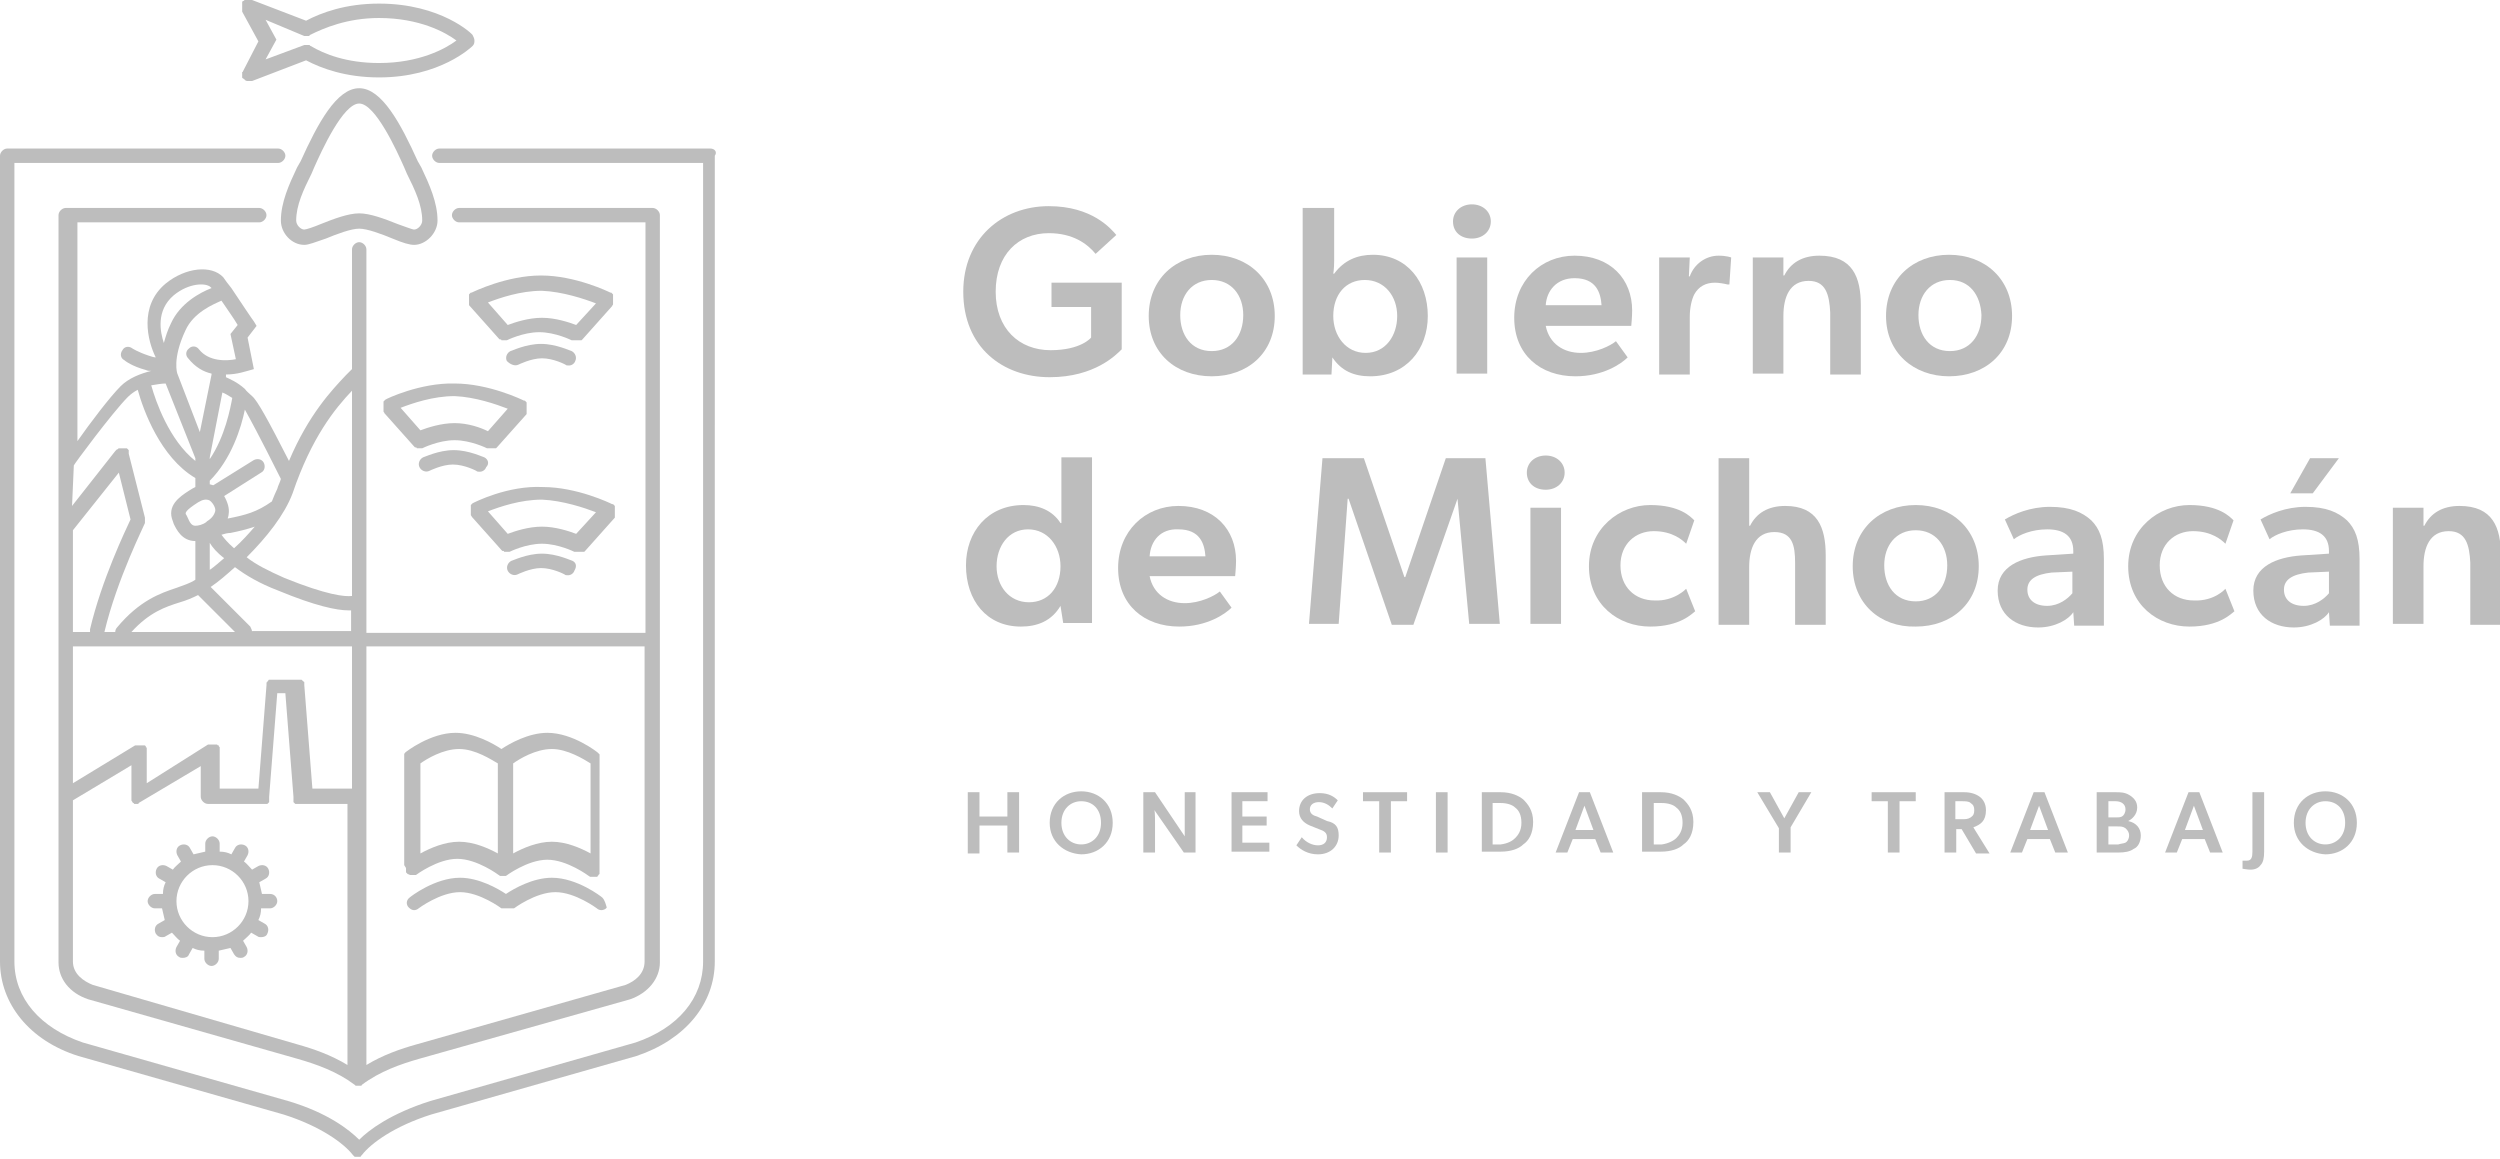 <?xml version="1.0" encoding="utf-8"?>
<!-- Generator: Adobe Illustrator 26.0.3, SVG Export Plug-In . SVG Version: 6.00 Build 0)  -->
<svg version="1.1" id="Capa_1" xmlns="http://www.w3.org/2000/svg" xmlns:xlink="http://www.w3.org/1999/xlink" x="0px" y="0px"
	 viewBox="0 0 277.7 128.7" style="enable-background:new 0 0 277.7 128.7;" xml:space="preserve">
<style type="text/css">
	.st0{fill:#BDBDBD;}
</style>
<g>
	<g>
		<g>
			<path class="st0" d="M116.8,31.4h7.8v7.4c-0.6,0.6-3,3.1-8,3.1c-5.2,0-9.6-3.3-9.6-9.5c0-5.9,4.3-9.5,9.5-9.5
				c4.8,0,6.9,2.5,7.5,3.2l-2.3,2.1c-0.9-1.1-2.5-2.3-5.2-2.3c-3.4,0-5.9,2.4-5.9,6.5s2.6,6.5,6.1,6.5c3.4,0,4.5-1.4,4.5-1.4v-3.4
				h-4.4V31.4z"/>
			<path class="st0" d="M127.6,35.1c0-4.1,3-6.8,7-6.8c4,0,7,2.7,7,6.8c0,4.1-3,6.7-7,6.7C130.6,41.8,127.6,39.2,127.6,35.1z
				 M134.6,31.1c-2.2,0-3.5,1.7-3.5,3.9c0,2.2,1.2,4,3.5,4c2.2,0,3.5-1.7,3.5-4C138.1,32.8,136.8,31.1,134.6,31.1z"/>
			<path class="st0" d="M148.2,23.1v5.8c0,1-0.1,1.5-0.1,1.5h0.1c1.1-1.5,2.6-2.1,4.3-2.1c3.8,0,6.1,3,6.1,6.8
				c0,3.7-2.4,6.7-6.4,6.7c-1.8,0-3.2-0.6-4.2-2.1H148l-0.1,1.9h-3.2V23.1H148.2z M148.1,35.1c0,2.2,1.4,4.1,3.6,4.1
				c2.2,0,3.5-1.9,3.5-4.1c0-2.2-1.4-4-3.6-4C149.5,31.1,148.1,32.7,148.1,35.1z"/>
			<path class="st0" d="M161.4,24.6c0-1.1,0.9-1.9,2.1-1.9s2.1,0.8,2.1,1.9c0,1.1-0.9,1.9-2.1,1.9S161.4,25.8,161.4,24.6z
				 M165.2,28.6v12.9h-3.4V28.6H165.2z"/>
			<path class="st0" d="M175.6,39.2c1.7,0,3.3-0.8,3.9-1.3l1.3,1.8c-0.7,0.7-2.7,2.1-5.8,2.1c-3.9,0-6.8-2.4-6.8-6.5
				c0-4.1,3-6.9,6.7-6.9c4,0,6.4,2.6,6.4,6.1c0,0.7-0.1,1.7-0.1,1.7h-9.5C172.1,38.2,173.7,39.2,175.6,39.2z M171.7,33.9h6.2
				c-0.1-1.4-0.6-3-3-3C172.9,30.9,171.8,32.3,171.7,33.9z"/>
			<path class="st0" d="M187.7,28.6l-0.1,2.1h0.1c0.5-1.4,1.8-2.3,3.2-2.3c0.9,0,1.4,0.2,1.4,0.2l-0.2,3h-0.2
				c-0.4-0.1-1-0.2-1.4-0.2c-1,0-1.8,0.4-2.3,1.3c-0.3,0.6-0.5,1.5-0.5,2.5v6.4h-3.4V28.6H187.7z"/>
			<path class="st0" d="M200.9,31.2c-2.1,0-2.8,1.8-2.8,3.9v6.4h-3.4V28.6h3.4l0,2h0.1c0.7-1.4,2-2.2,3.9-2.2c3.7,0,4.6,2.4,4.6,5.5
				v7.7h-3.4v-6.9C203.2,32.7,202.8,31.2,200.9,31.2z"/>
			<path class="st0" d="M209.5,35.1c0-4.1,3-6.8,7-6.8c4,0,7,2.7,7,6.8c0,4.1-3,6.7-7,6.7C212.6,41.8,209.5,39.2,209.5,35.1z
				 M216.6,31.1c-2.2,0-3.5,1.7-3.5,3.9c0,2.2,1.2,4,3.5,4c2.2,0,3.5-1.7,3.5-4C220,32.8,218.8,31.1,216.6,31.1z"/>
		</g>
		<g>
			<path class="st0" d="M161.9,55.4l-4.9,14h-2.4l-4.8-14h-0.1l-1,13.9h-3.3l1.5-18.4h4.6l4.5,13.2h0.1l4.5-13.2h4.4l1.6,18.4h-3.4
				L161.9,55.4L161.9,55.4z"/>
			<path class="st0" d="M169.6,52.5c0-1.1,0.9-1.9,2.1-1.9c1.2,0,2.1,0.8,2.1,1.9c0,1.1-0.9,1.9-2.1,1.9
				C170.4,54.4,169.6,53.6,169.6,52.5z M173.4,56.4v12.9h-3.4V56.4H173.4z"/>
			<path class="st0" d="M187.3,65.4l1,2.5c-0.3,0.2-1.6,1.7-5,1.7c-3.5,0-6.8-2.4-6.8-6.7c0-4.2,3.4-6.8,6.8-6.8
				c3.3,0,4.5,1.3,4.9,1.7l-0.9,2.6c-0.4-0.4-1.5-1.4-3.6-1.4c-2,0-3.7,1.4-3.7,3.8c0,2.4,1.6,3.9,3.8,3.9
				C186,66.8,187.3,65.4,187.3,65.4z"/>
			<path class="st0" d="M202.8,61.7v7.7h-3.4v-6.9c0-1.9-0.3-3.4-2.3-3.4c-2.1,0-2.8,1.8-2.8,3.9v6.4h-3.4V50.9h3.4v7.5h0.1
				c0.7-1.4,2-2.2,3.9-2.2C201.9,56.2,202.8,58.6,202.8,61.7z"/>
			<path class="st0" d="M205.8,62.9c0-4.1,3-6.8,7-6.8c4,0,7,2.7,7,6.8c0,4.1-3,6.7-7,6.7C208.8,69.7,205.8,67,205.8,62.9z
				 M212.8,58.9c-2.2,0-3.5,1.7-3.5,3.9c0,2.2,1.2,4,3.5,4c2.2,0,3.5-1.7,3.5-4C216.3,60.6,215,58.9,212.8,58.9z"/>
			<path class="st0" d="M226.4,69.7c-2.5,0-4.5-1.4-4.5-4.1c0-2.7,2.6-3.7,5.3-3.9l3.1-0.2v-0.3c0-1.7-1.1-2.4-2.9-2.4
				c-1.7,0-3.1,0.6-3.7,1.1l-1-2.2c1-0.6,2.8-1.4,5-1.4c2.3,0,3.6,0.6,4.6,1.5c0.9,0.9,1.4,2.1,1.4,4.3v7.4h-3.3l-0.1-1.5
				C229.8,68.8,228.3,69.7,226.4,69.7z M225.2,65.5c0,1.1,0.8,1.8,2.2,1.8c1.3,0,2.3-0.8,2.8-1.4v-2.4l-2.3,0.1
				C226.1,63.8,225.2,64.4,225.2,65.5z"/>
			<path class="st0" d="M247.2,65.4l1,2.5c-0.3,0.2-1.6,1.7-5,1.7c-3.5,0-6.8-2.4-6.8-6.7c0-4.2,3.4-6.8,6.8-6.8
				c3.3,0,4.5,1.3,4.9,1.7l-0.9,2.6c-0.4-0.4-1.5-1.4-3.6-1.4c-2,0-3.7,1.4-3.7,3.8c0,2.4,1.6,3.9,3.8,3.9
				C246,66.8,247.2,65.4,247.2,65.4z"/>
			<path class="st0" d="M254.8,69.7c-2.5,0-4.5-1.4-4.5-4.1c0-2.7,2.6-3.7,5.3-3.9l3.1-0.2v-0.3c0-1.7-1.1-2.4-2.9-2.4
				c-1.7,0-3.1,0.6-3.7,1.1l-1-2.2c1-0.6,2.8-1.4,5-1.4c2.3,0,3.6,0.6,4.6,1.5c0.9,0.9,1.4,2.1,1.4,4.3v7.4h-3.3l-0.1-1.5
				C258.2,68.8,256.7,69.7,254.8,69.7z M253.7,65.5c0,1.1,0.8,1.8,2.2,1.8c1.3,0,2.3-0.8,2.8-1.4v-2.4l-2.3,0.1
				C254.6,63.8,253.7,64.4,253.7,65.5z M259.8,50.9l-2.9,3.9h-2.5l2.2-3.9H259.8z"/>
			<path class="st0" d="M272,59c-2.1,0-2.8,1.8-2.8,3.9v6.4h-3.4V56.4h3.4l0,2h0.1c0.7-1.4,2-2.2,3.9-2.2c3.7,0,4.6,2.4,4.6,5.5v7.7
				h-3.4v-6.9C274.3,60.5,273.9,59,272,59z"/>
		</g>
		<path class="st0" d="M117.8,67.3c-1,1.7-2.6,2.3-4.4,2.3c-3.8,0-6.1-2.9-6.1-6.8c0-3.7,2.4-6.7,6.4-6.7c1.7,0,3.2,0.6,4.1,2h0.1
			c0-0.6,0-1.3,0-2.2v-5.1h3.4v18.4h-3.2L117.8,67.3L117.8,67.3z M117.8,62.9c0-2.2-1.4-4.1-3.6-4.1c-2.2,0-3.5,1.9-3.5,4.1
			c0,2.2,1.4,4,3.6,4C116.4,66.9,117.8,65.3,117.8,62.9z"/>
		<path class="st0" d="M131.6,67c1.7,0,3.3-0.8,3.9-1.3l1.3,1.8c-0.7,0.7-2.7,2.1-5.8,2.1c-3.9,0-6.8-2.4-6.8-6.5
			c0-4.1,3-6.9,6.7-6.9c4,0,6.4,2.6,6.4,6.1c0,0.7-0.1,1.7-0.1,1.7h-9.5C128.1,66,129.7,67,131.6,67z M127.7,61.8h6.2
			c-0.1-1.4-0.6-3-3-3C128.9,58.7,127.8,60.1,127.7,61.8z"/>
	</g>
	<g>
		<path class="st0" d="M52.5,55.9C52.5,55.9,52.5,55.9,52.5,55.9c-0.1,0.1-0.1,0.1-0.1,0.1c0,0,0,0,0,0c0,0,0,0,0,0c0,0,0,0-0.1,0.1
			c0,0,0,0,0,0.1c0,0,0,0,0,0.1c0,0,0,0,0,0.1c0,0,0,0,0,0.1c0,0,0,0.1,0,0.1c0,0,0,0.1,0,0.1c0,0,0,0.1,0,0.1c0,0,0,0.1,0,0.1
			c0,0,0,0.1,0,0.1c0,0,0,0,0,0.1c0,0,0,0.1,0,0.1c0,0,0,0,0,0c0,0,0,0,0,0c0,0.1,0.1,0.1,0.1,0.2l0,0c0,0,0,0,0,0l3.3,3.7
			c0,0,0,0,0,0c0,0,0,0,0,0c0,0,0.1,0.1,0.1,0.1c0,0,0,0,0.1,0c0,0,0.1,0,0.1,0.1c0,0,0,0,0.1,0c0.1,0,0.1,0,0.2,0c0,0,0,0,0,0
			c0,0,0,0,0,0c0,0,0,0,0,0c0.1,0,0.1,0,0.2,0c0,0,0,0,0,0c0,0,0.1,0,0.1,0c0,0,0,0,0,0c0,0,1.8-0.9,3.6-0.9c1.8,0,3.6,0.9,3.6,0.9
			c0,0,0,0,0,0c0,0,0.1,0,0.1,0c0,0,0,0,0.1,0c0,0,0.1,0,0.1,0c0,0,0,0,0.1,0c0,0,0,0,0,0c0,0,0,0,0.1,0c0,0,0.1,0,0.1,0
			c0,0,0.1,0,0.1,0c0,0,0,0,0.1,0c0,0,0.1,0,0.1,0c0,0,0,0,0.1,0c0,0,0,0,0.1,0c0,0,0,0,0.1-0.1c0,0,0,0,0,0l3.3-3.7c0,0,0,0,0,0
			c0,0,0,0,0-0.1c0,0,0,0,0-0.1c0,0,0,0,0,0c0,0,0,0,0,0c0,0,0-0.1,0-0.1c0,0,0,0,0-0.1c0,0,0-0.1,0-0.1c0,0,0,0,0-0.1
			c0,0,0-0.1,0-0.1c0,0,0,0,0-0.1c0,0,0-0.1,0-0.1c0,0,0,0,0-0.1c0,0,0-0.1,0-0.1c0,0,0,0,0-0.1c0,0,0,0,0-0.1c0,0,0,0-0.1-0.1
			c0,0,0,0,0,0c0,0,0,0,0,0c0,0,0,0-0.1-0.1c0,0,0,0-0.1,0c0,0,0,0,0,0c-0.2-0.1-3.9-1.9-7.7-1.9C56.4,53.9,52.7,55.8,52.5,55.9
			C52.5,55.9,52.5,55.9,52.5,55.9z M66.2,56.9L64,59.3c-0.8-0.3-2.3-0.8-3.8-0.8c-1.5,0-3,0.5-3.8,0.8l-2.2-2.5
			c1.3-0.5,3.6-1.3,6-1.3C62.5,55.6,64.9,56.4,66.2,56.9z"/>
		<path class="st0" d="M63.6,62.3c-0.1,0-1.7-0.8-3.4-0.8c-1.7,0-3.3,0.8-3.4,0.8c-0.4,0.2-0.6,0.7-0.4,1.1c0.2,0.4,0.7,0.6,1.1,0.4
			c0,0,1.4-0.7,2.6-0.7c1.3,0,2.6,0.7,2.6,0.7c0.1,0.1,0.2,0.1,0.4,0.1c0.3,0,0.6-0.2,0.7-0.5C64.1,62.9,64,62.5,63.6,62.3z"/>
		<path class="st0" d="M52.1,33.4C52.1,33.5,52.1,33.5,52.1,33.4c0,0.1,0,0.1,0,0.2c0,0,0,0.1,0,0.1c0,0,0,0,0,0c0,0,0,0,0,0
			c0,0,0,0,0,0.1c0,0,0,0,0,0.1c0,0,0,0,0,0l3.3,3.7c0,0,0,0,0,0c0,0,0,0,0,0c0,0,0.1,0.1,0.1,0.1c0,0,0,0,0.1,0c0,0,0.1,0,0.1,0.1
			c0,0,0,0,0.1,0c0.1,0,0.1,0,0.2,0c0,0,0,0,0,0c0,0,0,0,0,0c0,0,0,0,0,0c0.1,0,0.1,0,0.2,0c0,0,0,0,0,0c0,0,0.1,0,0.1,0
			c0,0,0,0,0,0c0,0,1.8-0.9,3.6-0.9c1.8,0,3.6,0.9,3.6,0.9c0,0,0,0,0,0c0,0,0.1,0,0.1,0c0,0,0,0,0.1,0c0,0,0.1,0,0.1,0
			c0,0,0,0,0.1,0c0,0,0,0,0,0c0,0,0,0,0.1,0c0,0,0.1,0,0.1,0c0,0,0.1,0,0.1,0c0,0,0,0,0.1,0c0,0,0.1,0,0.1,0c0,0,0,0,0.1,0
			c0,0,0,0,0.1,0c0,0,0,0,0.1-0.1c0,0,0,0,0,0l3.3-3.7c0,0,0,0,0,0l0,0c0-0.1,0.1-0.1,0.1-0.2c0,0,0,0,0,0c0,0,0,0,0,0
			c0,0,0-0.1,0-0.1c0,0,0,0,0-0.1c0,0,0-0.1,0-0.1c0,0,0,0,0-0.1c0,0,0-0.1,0-0.1c0,0,0,0,0-0.1c0,0,0-0.1,0-0.1c0,0,0,0,0-0.1
			c0,0,0-0.1,0-0.1c0,0,0,0,0-0.1c0,0,0,0,0-0.1c0,0,0,0-0.1-0.1c0,0,0,0,0,0c0,0,0,0,0,0c0,0,0,0-0.1-0.1c0,0,0,0-0.1,0
			c0,0,0,0,0,0c-0.2-0.1-3.9-1.9-7.7-1.9c-3.8,0-7.5,1.8-7.7,1.9c0,0,0,0,0,0c0,0,0,0-0.1,0c0,0,0,0-0.1,0.1c0,0,0,0,0,0
			c0,0,0,0,0,0c0,0,0,0-0.1,0.1c0,0,0,0,0,0.1c0,0,0,0,0,0.1c0,0,0,0,0,0.1c0,0,0,0,0,0.1c0,0,0,0.1,0,0.1c0,0,0,0.1,0,0.1
			C52.1,33.3,52.1,33.3,52.1,33.4C52.1,33.4,52.1,33.4,52.1,33.4z M66.2,33.7L64,36.1c-0.8-0.3-2.3-0.8-3.8-0.8
			c-1.5,0-3,0.5-3.8,0.8l-2.2-2.5c1.3-0.5,3.6-1.3,6-1.3C62.5,32.4,64.9,33.2,66.2,33.7z"/>
		<path class="st0" d="M57.6,40.5c0,0,1.4-0.7,2.6-0.7c1.3,0,2.6,0.7,2.6,0.7c0.1,0.1,0.2,0.1,0.4,0.1c0.3,0,0.6-0.2,0.7-0.5
			c0.2-0.4,0-0.9-0.4-1.1c-0.1,0-1.7-0.8-3.4-0.8c-1.7,0-3.3,0.8-3.4,0.8c-0.4,0.2-0.6,0.7-0.4,1.1C56.7,40.5,57.2,40.7,57.6,40.5z"
			/>
		<path class="st0" d="M42.8,44.4C42.7,44.4,42.7,44.4,42.8,44.4c-0.1,0.1-0.1,0.1-0.1,0.1c0,0,0,0,0,0c0,0,0,0,0,0c0,0,0,0-0.1,0.1
			c0,0,0,0,0,0.1c0,0,0,0,0,0.1c0,0,0,0,0,0.1c0,0,0,0,0,0.1c0,0,0,0.1,0,0.1c0,0,0,0.1,0,0.1c0,0,0,0.1,0,0.1c0,0,0,0.1,0,0.1
			c0,0,0,0.1,0,0.1c0,0,0,0,0,0.1c0,0,0,0.1,0,0.1c0,0,0,0,0,0c0,0,0,0,0,0c0,0.1,0.1,0.1,0.1,0.2l0,0c0,0,0,0,0,0l3.3,3.7
			c0,0,0,0,0,0c0,0,0,0,0,0c0,0,0.1,0.1,0.1,0.1c0,0,0,0,0.1,0c0,0,0.1,0,0.1,0.1c0,0,0,0,0.1,0c0.1,0,0.1,0,0.2,0c0,0,0,0,0,0
			c0,0,0,0,0,0c0,0,0,0,0,0c0.1,0,0.1,0,0.2,0c0,0,0,0,0,0c0,0,0.1,0,0.1,0c0,0,0,0,0,0c0,0,1.8-0.9,3.6-0.9c1.8,0,3.6,0.9,3.6,0.9
			c0,0,0,0,0,0c0,0,0.1,0,0.1,0c0,0,0,0,0.1,0c0,0,0.1,0,0.1,0c0,0,0,0,0,0c0,0,0,0,0,0c0,0,0,0,0.1,0c0,0,0,0,0.1,0
			c0,0,0.1,0,0.1,0c0,0,0,0,0.1,0c0,0,0.1,0,0.1,0c0,0,0,0,0.1,0c0,0,0,0,0.1,0c0,0,0,0,0.1-0.1c0,0,0,0,0,0l3.3-3.7c0,0,0,0,0,0
			c0,0,0,0,0-0.1c0,0,0,0,0-0.1c0,0,0,0,0,0c0,0,0,0,0,0c0,0,0-0.1,0-0.1c0,0,0,0,0-0.1c0,0,0-0.1,0-0.1c0,0,0,0,0-0.1
			c0,0,0-0.1,0-0.1c0,0,0,0,0-0.1c0,0,0-0.1,0-0.1c0,0,0,0,0-0.1c0,0,0-0.1,0-0.1c0,0,0,0,0-0.1c0,0,0,0,0-0.1c0,0,0,0-0.1-0.1
			c0,0,0,0,0,0c0,0,0,0,0,0c0,0,0,0-0.1-0.1c0,0,0,0-0.1,0c0,0,0,0,0,0c-0.2-0.1-3.9-1.9-7.7-1.9C46.7,42.5,42.9,44.3,42.8,44.4
			C42.8,44.4,42.8,44.4,42.8,44.4z M56.4,45.4l-2.2,2.5C53.4,47.5,52,47,50.5,47c-1.5,0-3,0.5-3.8,0.8l-2.2-2.5
			c1.3-0.5,3.6-1.3,6-1.3C52.8,44.1,55.1,44.9,56.4,45.4z"/>
		<path class="st0" d="M53.8,50.8c-0.1,0-1.7-0.8-3.4-0.8s-3.3,0.8-3.4,0.8c-0.4,0.2-0.6,0.7-0.4,1.1c0.2,0.4,0.7,0.6,1.1,0.4
			c0,0,1.4-0.7,2.6-0.7c1.3,0,2.6,0.7,2.6,0.7c0.1,0.1,0.2,0.1,0.4,0.1c0.3,0,0.6-0.2,0.7-0.5C54.4,51.5,54.2,51,53.8,50.8z"/>
		<path class="st0" d="M66.9,99.7c-0.1-0.1-2.8-2.2-5.6-2.2c-2.1,0-4.2,1.2-5.1,1.8c-0.9-0.6-3-1.8-5.1-1.8c-2.8,0-5.5,2.1-5.6,2.2
			c-0.4,0.3-0.4,0.8-0.1,1.1c0.2,0.2,0.4,0.3,0.6,0.3c0.2,0,0.4-0.1,0.5-0.2c0,0,2.4-1.8,4.6-1.8c2.2,0,4.6,1.8,4.6,1.8
			c0,0,0,0,0.1,0c0,0,0,0,0.1,0c0,0,0.1,0,0.1,0c0,0,0,0,0.1,0c0,0,0.1,0,0.1,0c0,0,0,0,0.1,0c0,0,0.1,0,0.1,0c0,0,0.1,0,0.1,0
			c0,0,0,0,0.1,0c0,0,0.1,0,0.1,0c0,0,0,0,0.1,0c0,0,0.1,0,0.1,0c0,0,0,0,0.1,0c0,0,0,0,0.1,0c0,0,2.4-1.8,4.6-1.8
			c2.2,0,4.6,1.8,4.6,1.8c0.1,0.1,0.3,0.2,0.5,0.2c0.2,0,0.5-0.1,0.6-0.3C67.3,100.5,67.2,100,66.9,99.7z"/>
		<path class="st0" d="M45.1,96.5C45.1,96.5,45.1,96.5,45.1,96.5c0,0.1,0,0.1,0,0.1c0,0,0,0,0,0.1c0,0,0,0,0,0.1c0,0,0,0.1,0,0.1
			c0,0,0,0,0,0c0,0,0,0,0,0c0,0,0.1,0.1,0.1,0.1c0,0,0,0,0,0c0,0,0.1,0.1,0.1,0.1c0,0,0,0,0,0c0.1,0,0.2,0.1,0.3,0.1
			c0,0,0.1,0,0.1,0c0,0,0,0,0.1,0c0,0,0.1,0,0.1,0c0,0,0,0,0.1,0c0,0,0.1,0,0.1,0c0,0,0,0,0,0c0,0,0.1,0,0.1,0c0,0,0,0,0,0
			c0,0,2.4-1.8,4.6-1.8s4.6,1.8,4.6,1.8c0,0,0,0,0,0c0,0,0.1,0,0.1,0.1c0,0,0,0,0,0c0,0,0,0,0,0c0,0,0.1,0,0.1,0c0,0,0,0,0,0
			c0,0,0,0,0,0c0,0,0,0,0,0c0,0,0.1,0,0.1,0c0,0,0,0,0.1,0c0,0,0,0,0,0c0,0,0,0,0,0c0,0,0,0,0,0c0,0,0,0,0,0c0,0,0,0,0,0
			c0,0,0,0,0.1,0c0,0,0.1,0,0.1,0c0,0,0,0,0.1,0c0,0,0,0,0,0c0,0,0,0,0,0c0,0,0,0,0,0c0,0,0,0,0.1,0c0,0,0,0,0,0
			c0,0,2.4-1.8,4.6-1.8c2.2,0,4.6,1.8,4.6,1.8c0,0,0,0,0,0c0,0,0.1,0,0.1,0.1c0,0,0,0,0,0c0,0,0.1,0,0.1,0c0,0,0,0,0,0
			c0,0,0.1,0,0.1,0c0,0,0,0,0.1,0c0,0,0,0,0,0c0,0,0,0,0.1,0c0,0,0,0,0.1,0c0,0,0.1,0,0.1,0c0,0,0,0,0.1,0c0,0,0.1,0,0.1,0
			c0,0,0,0,0,0c0,0,0.1,0,0.1-0.1c0,0,0,0,0,0c0,0,0.1-0.1,0.1-0.1c0,0,0,0,0,0c0,0,0,0,0,0c0,0,0-0.1,0.1-0.1c0,0,0,0,0,0
			c0,0,0-0.1,0-0.1c0,0,0,0,0-0.1c0,0,0-0.1,0-0.1c0,0,0-0.1,0-0.1c0,0,0,0,0,0V84.4c0,0,0,0,0,0c0,0,0-0.1,0-0.1c0,0,0,0,0-0.1
			c0,0,0-0.1,0-0.1c0,0,0,0,0-0.1c0,0,0-0.1,0-0.1c0,0,0,0,0-0.1c0,0,0,0-0.1-0.1c0,0,0,0-0.1-0.1c0,0,0,0,0,0
			c-0.1-0.1-2.8-2.2-5.6-2.2c-2.1,0-4.2,1.2-5.1,1.8c-0.9-0.6-3-1.8-5.1-1.8c-2.8,0-5.5,2.1-5.6,2.2c0,0,0,0,0,0c0,0,0,0,0,0
			c0,0,0,0.1-0.1,0.1c0,0,0,0,0,0c0,0,0,0.1,0,0.1c0,0,0,0,0,0.1c0,0,0,0.1,0,0.1c0,0,0,0,0,0.1c0,0,0,0.1,0,0.1c0,0,0,0,0,0v11.9
			c0,0,0,0,0,0C45.1,96.4,45.1,96.4,45.1,96.5z M65.6,84.8v10c-1.1-0.6-2.7-1.3-4.3-1.3c-1.6,0-3.2,0.7-4.3,1.3v-10
			c0.7-0.5,2.5-1.6,4.3-1.6C63,83.2,64.8,84.3,65.6,84.8z M55.3,84.8v10c-1.1-0.6-2.7-1.3-4.3-1.3c-1.6,0-3.2,0.7-4.3,1.3v-10
			c0.7-0.5,2.5-1.6,4.3-1.6C52.8,83.2,54.6,84.4,55.3,84.8z"/>
		<path class="st0" d="M46.4,17.9c-1.9-4.2-4-8.1-6.5-8.1c-2.5,0-4.6,3.9-6.5,8.1L33,18.6c-0.9,1.9-1.8,3.9-1.8,5.9
			c0,1.4,1.2,2.7,2.6,2.7c0.5,0,1.2-0.3,2.4-0.7c1.2-0.5,2.8-1.1,3.7-1.1c0.9,0,2.5,0.6,3.7,1.1c1.2,0.5,1.9,0.7,2.4,0.7
			c1.3,0,2.6-1.3,2.6-2.7c0-2-0.9-4-1.8-5.9L46.4,17.9z M46,25.5c-0.2,0-1.2-0.4-1.8-0.6c-1.5-0.6-3.1-1.2-4.3-1.2
			c-1.2,0-2.8,0.6-4.3,1.2c-0.7,0.3-1.6,0.6-1.8,0.6c-0.4,0-0.9-0.5-0.9-1c0-1.7,0.8-3.4,1.7-5.2l0.3-0.7c0.8-1.8,3.2-7.1,5-7.1
			c1.8,0,4.2,5.3,5,7.1l0.3,0.7c0.9,1.8,1.7,3.5,1.7,5.2C46.9,25,46.4,25.5,46,25.5z"/>
		<path class="st0" d="M28.8,24.7c0.4,0,0.8-0.4,0.8-0.8c0-0.4-0.4-0.8-0.8-0.8H7.3c-0.4,0-0.8,0.4-0.8,0.8v83
			c0,1.8,1.2,3.4,3.3,4.1l23.2,6.6c2.1,0.6,4.4,1.4,6.4,2.9c0,0,0.1,0.1,0.1,0.1c0,0,0,0,0,0c0,0,0.1,0,0.1,0c0,0,0,0,0,0
			c0.1,0,0.1,0,0.2,0c0,0,0,0,0,0s0,0,0,0c0.1,0,0.1,0,0.2,0c0,0,0,0,0,0c0,0,0.1,0,0.1,0c0,0,0,0,0,0c0,0,0.1,0,0.1-0.1
			c2-1.5,4.3-2.3,6.4-2.9L70,111c2-0.7,3.3-2.3,3.3-4.1v-83c0-0.4-0.4-0.8-0.8-0.8H51c-0.4,0-0.8,0.4-0.8,0.8c0,0.4,0.4,0.8,0.8,0.8
			h20.7v45.6H40.7V67c0-0.1,0-0.3,0-0.4V27.7c0-0.4-0.4-0.8-0.8-0.8c-0.4,0-0.8,0.4-0.8,0.8V41c-0.2,0.2-0.4,0.4-0.7,0.7
			c-1.5,1.6-4.1,4.3-6.3,9.5c-2.3-4.5-3.5-6.7-4.1-7.2c-0.3-0.3-0.6-0.5-0.8-0.8c0,0,0,0,0,0c-0.9-0.8-1.7-1.1-2.1-1.3l0,0
			c0-0.1,0-0.2,0-0.3c1.3,0,2.3-0.4,2.4-0.4l0.7-0.2l-0.7-3.5l1-1.3l-0.3-0.5c-0.1-0.1-1.5-2.2-2.5-3.7c0,0,0,0,0,0
			c-0.4-0.5-0.7-0.9-0.9-1.2c-1.3-1.4-4.2-1.1-6.4,0.7c-3,2.5-2,6.4-1.1,8.2c-0.2,0-0.5-0.1-0.8-0.2c-1.2-0.4-1.8-0.8-1.8-0.8
			c-0.4-0.3-0.9-0.2-1.1,0.2c-0.3,0.4-0.2,0.9,0.2,1.1c0.1,0.1,0.9,0.7,2.4,1.1c0.2,0.1,0.4,0.1,0.6,0.1c-1.2,0.3-2.5,0.8-3.4,1.7
			c-1.2,1.2-3.4,4.1-4.8,6.1V24.7H28.8z M13.2,52.5l1.3,5.2c-0.6,1.3-3.2,6.7-4.5,12.2c0,0.1,0,0.2,0,0.3H8.1V58.9L13.2,52.5z
			 M18.4,42.6l3.3,8.3v0.3c-2.9-2.3-4.4-6.6-4.9-8.4C17.4,42.7,18,42.6,18.4,42.6z M26,60.9c-0.7-0.6-1.1-1.1-1.4-1.5
			c0.3-0.1,0.7-0.2,1-0.2c1-0.2,1.8-0.4,2.7-0.7C27.6,59.3,26.9,60.1,26,60.9z M23.3,60.3c0.3,0.5,0.8,1.1,1.6,1.7
			c-0.5,0.4-1,0.9-1.6,1.3V60.3z M22,55.8c0.5-0.3,0.9-0.4,1.3-0.2c0.4,0.3,0.7,0.9,0.6,1.2c-0.1,0.4-0.4,0.8-0.9,1.1
			c0,0-0.1,0.1-0.1,0.1c-0.4,0.3-0.9,0.4-1.2,0.4c0,0,0,0,0,0c-0.4,0-0.6-0.3-0.9-1l-0.1-0.2C20.5,57,20.6,56.7,22,55.8z M22,66.1
			c0,0,0.1,0.1,0.1,0.1l4,4H14.6c2-2.2,3.8-2.8,5.4-3.3C20.7,66.7,21.4,66.4,22,66.1z M39.1,71.8v15.8h-4.4l-0.9-11.5c0,0,0,0,0-0.1
			c0,0,0,0,0-0.1c0,0,0-0.1,0-0.1c0,0,0,0,0,0c0,0,0-0.1-0.1-0.1c0,0,0,0,0,0c0,0-0.1-0.1-0.1-0.1c0,0,0,0,0,0c0,0-0.1-0.1-0.1-0.1
			c0,0,0,0,0,0c0,0-0.1,0-0.1,0c0,0,0,0-0.1,0c0,0,0,0-0.1,0c0,0-0.1,0-0.1,0c0,0,0,0-0.1,0c0,0,0,0-0.1,0h-2.4c0,0,0,0-0.1,0
			c0,0,0,0-0.1,0c0,0-0.1,0-0.1,0c0,0,0,0-0.1,0c0,0,0,0-0.1,0c0,0-0.1,0-0.1,0c0,0,0,0,0,0c0,0-0.1,0-0.1,0.1c0,0,0,0,0,0
			c0,0-0.1,0.1-0.1,0.1c0,0,0,0,0,0c0,0,0,0.1-0.1,0.1c0,0,0,0,0,0c0,0,0,0.1,0,0.1c0,0,0,0,0,0.1c0,0,0,0,0,0.1l-0.9,11.5h-4.3
			v-4.1c0,0,0,0,0-0.1c0,0,0-0.1,0-0.1c0,0,0-0.1,0-0.1c0,0,0,0,0-0.1c0,0,0-0.1,0-0.1c0,0,0,0,0,0c0,0,0,0,0,0c0,0,0,0-0.1-0.1
			c0,0,0,0,0-0.1c0,0,0,0-0.1,0c0,0,0,0-0.1-0.1c0,0,0,0-0.1,0c0,0-0.1,0-0.1,0c0,0,0,0-0.1,0c0,0-0.1,0-0.1,0c0,0,0,0-0.1,0
			c0,0-0.1,0-0.1,0c0,0,0,0,0,0c0,0,0,0,0,0c0,0-0.1,0-0.1,0c0,0,0,0-0.1,0c0,0-0.1,0-0.1,0c0,0-0.1,0-0.1,0c0,0,0,0,0,0L16.3,87
			v-3.4c0,0,0,0,0-0.1c0,0,0-0.1,0-0.1c0,0,0-0.1,0-0.1c0,0,0,0,0-0.1c0,0,0-0.1,0-0.1c0,0,0,0,0,0c0,0,0,0,0,0c0,0,0-0.1-0.1-0.1
			c0,0,0,0,0-0.1c0,0,0,0-0.1-0.1c0,0,0,0-0.1,0c0,0,0,0-0.1,0c0,0,0,0-0.1,0c0,0,0,0-0.1,0c0,0-0.1,0-0.1,0c0,0,0,0-0.1,0
			c0,0-0.1,0-0.1,0c0,0,0,0,0,0c0,0,0,0,0,0c0,0-0.1,0-0.1,0c0,0,0,0-0.1,0c0,0-0.1,0-0.1,0c0,0-0.1,0-0.1,0c0,0,0,0,0,0L8.1,87
			V71.8H39.1z M10.3,109.4c-1-0.4-2.2-1.2-2.2-2.6V88.9l6.5-3.9v3.4c0,0,0,0,0,0.1c0,0,0,0.1,0,0.1c0,0,0,0.1,0,0.1c0,0,0,0,0,0.1
			c0,0,0,0.1,0,0.1c0,0,0,0,0,0c0,0,0,0,0,0c0,0.1,0.1,0.1,0.1,0.2c0,0,0,0,0,0c0,0,0.1,0.1,0.1,0.1c0,0,0,0,0,0c0,0,0.1,0,0.1,0.1
			c0,0,0,0,0,0c0.1,0,0.1,0,0.2,0c0,0,0,0,0,0c0,0,0,0,0,0c0,0,0,0,0,0c0.1,0,0.1,0,0.2,0c0,0,0,0,0,0c0.1,0,0.1,0,0.1-0.1
			c0,0,0,0,0,0l6.9-4.1v3.4c0,0.4,0.4,0.8,0.8,0.8h5.9c0,0,0,0,0,0c0,0,0,0,0,0c0.1,0,0.1,0,0.2,0c0,0,0,0,0.1,0c0,0,0.1,0,0.1,0
			c0,0,0,0,0.1,0c0,0,0.1,0,0.1,0c0,0,0,0,0.1,0c0,0,0,0,0.1-0.1c0,0,0,0,0,0c0,0,0,0,0.1-0.1c0,0,0,0,0-0.1c0,0,0-0.1,0-0.1
			c0,0,0,0,0-0.1c0,0,0-0.1,0-0.1c0,0,0,0,0-0.1c0,0,0,0,0-0.1l0.9-11.5h0.9l0.9,11.5c0,0,0,0,0,0.1c0,0,0,0,0,0.1c0,0,0,0.1,0,0.1
			c0,0,0,0,0,0.1c0,0,0,0.1,0,0.1c0,0,0,0,0,0.1c0,0,0,0,0.1,0.1c0,0,0,0,0,0c0,0,0,0,0.1,0.1c0,0,0,0,0.1,0c0,0,0,0,0.1,0
			c0,0,0,0,0.1,0c0,0,0.1,0,0.1,0c0,0,0,0,0.1,0c0.1,0,0.1,0,0.2,0c0,0,0,0,0,0c0,0,0,0,0,0h5.1v29c-1.8-1.1-3.8-1.8-5.6-2.3
			L10.3,109.4z M71.6,71.8v35c0,1.4-1.1,2.2-2.1,2.6L46.3,116c-1.8,0.5-3.8,1.2-5.6,2.3V71.8H71.6z M28,70.2c0-0.2-0.1-0.4-0.2-0.6
			l-4.4-4.4c0.9-0.6,1.8-1.4,2.7-2.2c1.2,0.9,2.7,1.8,4.8,2.6c4.1,1.7,6.5,2.2,7.8,2.2c0.1,0,0.2,0,0.3,0v2.3H28z M39.1,43.4v22.8
			c-0.8,0.1-2.8-0.1-7.5-2c-1.8-0.8-3.2-1.5-4.2-2.3c2.2-2.2,4.2-4.7,5.1-7.1C34.6,48.6,37.2,45.4,39.1,43.4z M31.2,53.2
			c-0.1,0.4-0.3,0.7-0.4,1.1c-0.2,0.4-0.4,0.9-0.6,1.4c-1.7,1.2-2.9,1.5-4.9,1.9c0-0.1,0.1-0.3,0.1-0.5c0.1-0.6-0.1-1.3-0.5-2
			l4.1-2.6c0.4-0.2,0.5-0.7,0.3-1.1c-0.2-0.4-0.7-0.5-1.1-0.3l-4.5,2.8c-0.1,0-0.3-0.1-0.4-0.1v-0.4c2.4-2.4,3.5-5.9,3.9-7.9
			C27.7,46.4,28.8,48.4,31.2,53.2z M25.8,44.2c-0.2,1.1-0.8,4.3-2.5,6.8v-0.2l1.4-7.2C25,43.7,25.3,43.9,25.8,44.2z M26.2,39.9
			c-1,0.2-3,0.3-4.1-1.1c-0.3-0.4-0.8-0.4-1.1-0.1c-0.4,0.3-0.4,0.8-0.1,1.1c0.8,1,1.7,1.5,2.6,1.7c0,0,0,0.1,0,0.1l-1.3,6.4
			l-2.5-6.5c0,0,0,0,0,0c0,0-0.6-1.6,0.9-4.8c0.9-2,3.1-2.9,4-3.3c0.6,0.9,1.4,2,1.8,2.7l-0.8,1L26.2,39.9z M19.3,32.8
			c1.7-1.4,3.6-1.4,4.1-0.9c0,0,0.1,0.1,0.1,0.1c-1.3,0.5-3.5,1.7-4.5,3.9c-0.4,0.8-0.6,1.5-0.8,2.2C17.8,36.9,17.3,34.5,19.3,32.8z
			 M8.2,51.7c0-0.1,4.3-5.9,6-7.6c0.3-0.3,0.7-0.6,1.1-0.8c0.6,2.2,2.5,7.5,6.4,9.8v1c-0.2,0.1-0.4,0.2-0.7,0.4
			c-1.1,0.7-2.5,1.7-1.8,3.4l0.1,0.3c0.3,0.6,0.9,1.9,2.4,1.9c0,0,0,0,0,0v4.3c-0.6,0.4-1.3,0.6-2.1,0.9c-1.8,0.6-4.1,1.4-6.6,4.4
			c-0.1,0.1-0.2,0.3-0.2,0.5h-1.2c1.4-5.9,4.5-12,4.5-12.1c0,0,0,0,0,0c0,0,0-0.1,0-0.1c0,0,0-0.1,0-0.1c0,0,0-0.1,0-0.1
			c0,0,0-0.1,0-0.1c0,0,0,0,0-0.1c0,0,0-0.1,0-0.1c0,0,0,0,0,0l-1.8-7.1c0,0,0,0,0,0c0,0,0-0.1,0-0.1c0,0,0,0,0-0.1c0,0,0-0.1,0-0.1
			c0,0,0,0,0-0.1c0,0,0,0-0.1-0.1c0,0,0,0-0.1-0.1c0,0,0,0,0,0c0,0,0,0,0,0c0,0,0,0-0.1,0c0,0-0.1,0-0.1,0c0,0,0,0-0.1,0
			c0,0-0.1,0-0.1,0c0,0,0,0-0.1,0c0,0-0.1,0-0.1,0c0,0,0,0-0.1,0c0,0-0.1,0-0.1,0c0,0,0,0,0,0c0,0,0,0,0,0c0,0-0.1,0-0.1,0
			c0,0,0,0,0,0c0,0-0.1,0-0.1,0.1c0,0,0,0-0.1,0c0,0,0,0-0.1,0.1c0,0,0,0-0.1,0.1c0,0,0,0,0,0l-4.8,6.1L8.2,51.7
			C8.1,51.8,8.1,51.8,8.2,51.7z"/>
		<path class="st0" d="M78.9,16.5H48.8c-0.4,0-0.8,0.4-0.8,0.8s0.4,0.8,0.8,0.8h29.3v88.7c0,4.1-2.8,7.4-7.5,9l-22.8,6.5
			c0,0,0,0,0,0c0,0,0,0,0,0c-4.4,1.4-6.8,3.2-7.9,4.3c-1.1-1.1-3.5-3-7.9-4.3c0,0,0,0,0,0c0,0,0,0,0,0l-22.8-6.5
			c-4.7-1.6-7.6-4.9-7.6-9V18.1h29.3c0.4,0,0.8-0.4,0.8-0.8s-0.4-0.8-0.8-0.8H0.8c-0.4,0-0.8,0.4-0.8,0.8v89.5
			c0,4.7,3.3,8.8,8.7,10.5l22.8,6.5c4.1,1.3,6.7,3.2,7.7,4.5c0,0,0,0,0,0c0,0,0.1,0.1,0.1,0.1c0,0,0,0,0,0c0,0,0,0,0,0
			c0,0,0.1,0.1,0.1,0.1c0,0,0,0,0,0c0,0,0.1,0,0.1,0c0,0,0,0,0,0c0.1,0,0.1,0,0.2,0c0,0,0,0,0,0s0,0,0,0c0.1,0,0.1,0,0.2,0
			c0,0,0,0,0,0c0,0,0.1,0,0.1,0c0,0,0,0,0,0c0,0,0.1,0,0.1-0.1c0,0,0,0,0,0c0,0,0,0,0,0c0,0,0.1-0.1,0.1-0.1c0,0,0,0,0,0
			c1-1.3,3.6-3.2,7.7-4.5l22.8-6.5c5.4-1.8,8.7-5.8,8.7-10.5V17.3C79.7,16.9,79.4,16.5,78.9,16.5z"/>
		<path class="st0" d="M27,7.9C27,7.9,27,7.9,27,7.9C27,8,26.9,8,26.9,8c0,0,0,0,0,0.1c0,0,0,0.1,0,0.1c0,0,0,0.1,0,0.1
			c0,0,0,0.1,0,0.1c0,0,0,0,0,0.1c0,0,0,0.1,0,0.1c0,0,0,0,0,0c0,0,0,0,0,0c0,0,0,0,0,0c0,0,0,0.1,0.1,0.1c0,0,0,0,0,0
			c0,0,0.1,0.1,0.1,0.1c0,0,0,0,0,0c0,0,0.1,0,0.1,0.1c0,0,0,0,0,0c0,0,0,0,0,0C27.4,9,27.4,9,27.5,9c0,0,0,0,0,0c0.1,0,0.1,0,0.2,0
			c0,0,0,0,0,0c0,0,0,0,0,0c0,0,0,0,0,0c0.1,0,0.1,0,0.2,0c0,0,0,0,0,0c0,0,0,0,0.1,0l6-2.3c1.7,0.9,4.4,1.9,8.1,1.9
			c6.8,0,10.3-3.4,10.4-3.5c0.2-0.2,0.2-0.4,0.2-0.6c0-0.2-0.1-0.4-0.2-0.6C52.5,3.8,49,0.4,42.1,0.4c-3.7,0-6.4,1-8.1,1.9L28,0
			c0,0,0,0,0,0c0,0,0,0-0.1,0c0,0-0.1,0-0.1,0c0,0,0,0-0.1,0c0,0-0.1,0-0.1,0c0,0,0,0-0.1,0c0,0-0.1,0-0.1,0c0,0,0,0-0.1,0
			c0,0-0.1,0-0.1,0c0,0,0,0,0,0c0,0,0,0,0,0c0,0-0.1,0-0.1,0.1c0,0,0,0-0.1,0c0,0,0,0-0.1,0.1c0,0,0,0,0,0.1c0,0,0,0,0,0.1
			c0,0,0,0,0,0.1c0,0,0,0,0,0c0,0,0,0,0,0c0,0,0,0.1,0,0.1c0,0,0,0.1,0,0.1c0,0,0,0.1,0,0.1c0,0,0,0.1,0,0.1c0,0,0,0.1,0,0.1
			c0,0,0,0.1,0,0.1c0,0,0,0,0,0.1c0,0,0,0.1,0,0.1c0,0,0,0,0,0l1.8,3.3L27,7.9C27,7.8,27,7.8,27,7.9z M50.7,4.5
			C49.5,5.4,46.6,7,42.1,7c-3.6,0-6.1-1-7.6-1.9c0,0,0,0,0,0c0,0-0.1,0-0.1-0.1c0,0,0,0,0,0c0,0-0.1,0-0.1,0c0,0,0,0-0.1,0
			c0,0-0.1,0-0.1,0c0,0-0.1,0-0.1,0c0,0,0,0-0.1,0c0,0-0.1,0-0.1,0c0,0,0,0,0,0l-4.3,1.6l1.2-2.2l-1.2-2.2L33.8,4c0,0,0,0,0,0
			c0,0,0,0,0.1,0C34,4,34,4,34,4c0,0,0,0,0.1,0c0,0,0,0,0,0c0,0,0,0,0.1,0c0,0,0,0,0,0c0,0,0.1,0,0.1,0c0,0,0,0,0,0
			c0,0,0.1,0,0.1-0.1c0,0,0,0,0,0C36,3.1,38.6,2,42.1,2C46.6,2,49.5,3.6,50.7,4.5z"/>
		<path class="st0" d="M30,99.3h-0.9c-0.1-0.4-0.2-0.9-0.3-1.3l0.7-0.4c0.4-0.2,0.5-0.7,0.3-1.1c-0.2-0.4-0.7-0.5-1.1-0.3L28,96.6
			c-0.3-0.3-0.6-0.7-0.9-0.9l0.4-0.7c0.2-0.4,0.1-0.9-0.3-1.1c-0.4-0.2-0.9-0.1-1.1,0.3l-0.4,0.7c-0.4-0.2-0.8-0.3-1.3-0.3v-0.9
			c0-0.4-0.4-0.8-0.8-0.8s-0.8,0.4-0.8,0.8v0.9c-0.4,0.1-0.9,0.2-1.3,0.3l-0.4-0.7c-0.2-0.4-0.7-0.5-1.1-0.3
			c-0.4,0.2-0.5,0.7-0.3,1.1l0.4,0.7c-0.3,0.3-0.7,0.6-0.9,0.9l-0.7-0.4c-0.4-0.2-0.9-0.1-1.1,0.3c-0.2,0.4-0.1,0.9,0.3,1.1l0.7,0.4
			c-0.2,0.4-0.3,0.8-0.3,1.3h-0.9c-0.4,0-0.8,0.4-0.8,0.8s0.4,0.8,0.8,0.8H18c0.1,0.4,0.2,0.9,0.3,1.3l-0.7,0.4
			c-0.4,0.2-0.5,0.7-0.3,1.1c0.2,0.3,0.4,0.4,0.7,0.4c0.1,0,0.3,0,0.4-0.1l0.7-0.4c0.3,0.3,0.6,0.7,0.9,0.9l-0.4,0.7
			c-0.2,0.4-0.1,0.9,0.3,1.1c0.1,0.1,0.3,0.1,0.4,0.1c0.3,0,0.6-0.1,0.7-0.4l0.4-0.7c0.4,0.2,0.8,0.3,1.3,0.3v0.9
			c0,0.4,0.4,0.8,0.8,0.8s0.8-0.4,0.8-0.8v-0.9c0.4-0.1,0.9-0.2,1.3-0.3l0.4,0.7c0.2,0.3,0.4,0.4,0.7,0.4c0.1,0,0.3,0,0.4-0.1
			c0.4-0.2,0.5-0.7,0.3-1.1l-0.4-0.7c0.3-0.3,0.7-0.6,0.9-0.9l0.7,0.4c0.1,0.1,0.3,0.1,0.4,0.1c0.3,0,0.6-0.1,0.7-0.4
			c0.2-0.4,0.1-0.9-0.3-1.1l-0.7-0.4c0.2-0.4,0.3-0.8,0.3-1.3H30c0.4,0,0.8-0.4,0.8-0.8S30.5,99.3,30,99.3z M23.6,104.1
			c-2.2,0-4-1.8-4-4c0-2.2,1.8-4,4-4s4,1.8,4,4C27.6,102.3,25.8,104.1,23.6,104.1z"/>
	</g>
	<g>
		<path class="st0" d="M108.8,91.8v3h-1.3V88h1.3v2.7h3.1V88h1.3v6.7h-1.3v-3H108.8z"/>
		<path class="st0" d="M116.6,91.4c0-2.2,1.6-3.5,3.5-3.5c1.9,0,3.5,1.3,3.5,3.5c0,2.2-1.6,3.5-3.5,3.5
			C118.2,94.8,116.6,93.5,116.6,91.4z M120.1,89c-1.2,0-2.2,0.9-2.2,2.4s1,2.4,2.2,2.4c1.2,0,2.2-0.9,2.2-2.4S121.4,89,120.1,89z"/>
		<path class="st0" d="M128.3,91.4v3.3H127V88h1.3l3.3,4.9c0,0,0-0.8,0-1.6V88h1.2v6.7h-1.3l-3.4-4.9
			C128.3,89.8,128.3,90.6,128.3,91.4z"/>
		<path class="st0" d="M140.8,88v1H138v1.7h2.7v1H138v1.9h3v1h-4.2V88H140.8z"/>
		<path class="st0" d="M148.7,92.8c0,1.2-0.9,2.1-2.3,2.1c-1.1,0-1.9-0.5-2.4-1l0.6-0.9c0.5,0.6,1.2,0.9,1.8,0.9c0.6,0,1-0.3,1-0.9
			c0-0.5-0.3-0.7-0.9-0.9l-1-0.4c-0.7-0.3-1.2-0.8-1.2-1.6c0-1.2,0.9-2,2.3-2c1,0,1.6,0.4,2,0.8l-0.6,0.9c-0.4-0.4-0.9-0.7-1.5-0.7
			c-0.6,0-1,0.3-1,0.8c0,0.5,0.4,0.7,0.8,0.8l1.1,0.5C148.4,91.4,148.7,91.9,148.7,92.8z"/>
		<path class="st0" d="M151.4,89v-1h4.9v1h-1.8v5.7h-1.3V89H151.4z"/>
		<path class="st0" d="M160.8,88v6.7h-1.3V88H160.8z"/>
		<path class="st0" d="M166.7,88c1.2,0,2,0.4,2.5,0.8c0.5,0.5,1.1,1.2,1.1,2.5c0,1.3-0.5,2.1-1.1,2.5c-0.5,0.5-1.4,0.8-2.5,0.8h-2.1
			V88H166.7z M168.3,93.1c0.3-0.3,0.7-0.8,0.7-1.7c0-0.9-0.3-1.4-0.7-1.7c-0.3-0.3-0.9-0.5-1.6-0.5h-0.9v4.6h0.9
			C167.5,93.7,168,93.4,168.3,93.1z"/>
		<path class="st0" d="M174.7,93.2l-0.6,1.5h-1.3l2.6-6.7h1.2l2.6,6.7h-1.4l-0.6-1.5H174.7z M177,92.2l-1-2.7l-1,2.7H177z"/>
		<path class="st0" d="M184.5,88c1.2,0,2,0.4,2.5,0.8c0.5,0.5,1.1,1.2,1.1,2.5c0,1.3-0.5,2.1-1.1,2.5c-0.5,0.5-1.4,0.8-2.5,0.8h-2.1
			V88H184.5z M186.2,93.1c0.3-0.3,0.7-0.8,0.7-1.7c0-0.9-0.3-1.4-0.7-1.7c-0.3-0.3-0.9-0.5-1.6-0.5h-0.9v4.6h0.9
			C185.3,93.7,185.9,93.4,186.2,93.1z"/>
		<path class="st0" d="M195.2,88h1.4l1.6,2.9l1.6-2.9h1.4l-2.3,3.9v2.8h-1.3V92L195.2,88z"/>
		<path class="st0" d="M207.9,89v-1h4.9v1H211v5.7h-1.3V89H207.9z"/>
		<path class="st0" d="M217.3,92v2.7H216V88h2.2c0.7,0,1.3,0.2,1.7,0.5c0.4,0.3,0.7,0.8,0.7,1.5c0,1.2-0.6,1.6-1.4,1.9l1.8,2.9h-1.5
			l-1.6-2.7H217.3z M218.9,90.8c0.3-0.2,0.4-0.4,0.4-0.8c0-0.4-0.1-0.6-0.4-0.8c-0.2-0.2-0.6-0.2-1-0.2h-0.7v2h0.7
			C218.3,91,218.6,91,218.9,90.8z"/>
		<path class="st0" d="M225.2,93.2l-0.6,1.5h-1.3l2.6-6.7h1.2l2.6,6.7h-1.4l-0.6-1.5H225.2z M227.5,92.2l-1-2.7l-1,2.7H227.5z"/>
		<path class="st0" d="M235,88c0.5,0,1,0,1.5,0.3c0.5,0.3,0.9,0.7,0.9,1.4c0,0.8-0.6,1.3-1,1.5v0c0.9,0.2,1.4,0.8,1.4,1.6
			c0,0.7-0.3,1.3-0.8,1.5c-0.4,0.3-1,0.4-1.7,0.4h-2.4V88H235z M235.7,90.7c0.2-0.1,0.4-0.4,0.4-0.8c0-0.6-0.5-0.9-1.1-0.9h-0.8v1.8
			h0.8C235.3,90.8,235.5,90.8,235.7,90.7z M236.1,93.6c0.2-0.1,0.4-0.4,0.4-0.8c0-0.4-0.2-0.6-0.4-0.8c-0.3-0.2-0.5-0.2-0.9-0.2h-1
			v2h1.1C235.6,93.7,235.9,93.7,236.1,93.6z"/>
		<path class="st0" d="M242.4,93.2l-0.6,1.5h-1.3l2.6-6.7h1.2l2.6,6.7h-1.4l-0.6-1.5H242.4z M244.7,92.2l-1-2.7l-1,2.7H244.7z"/>
		<path class="st0" d="M249.6,95.6c0.5,0,0.6-0.4,0.6-1V88h1.3v6.6c0,0.7-0.1,1.2-0.4,1.5c-0.2,0.3-0.6,0.5-1.1,0.5
			c-0.4,0-0.8-0.1-0.9-0.1l0-0.9C249.2,95.6,249.4,95.6,249.6,95.6z"/>
		<path class="st0" d="M254.8,91.4c0-2.2,1.6-3.5,3.5-3.5c1.9,0,3.5,1.3,3.5,3.5c0,2.2-1.6,3.5-3.5,3.5
			C256.4,94.8,254.8,93.5,254.8,91.4z M258.3,89c-1.2,0-2.2,0.9-2.2,2.4s1,2.4,2.2,2.4c1.2,0,2.2-0.9,2.2-2.4S259.6,89,258.3,89z"/>
	</g>
</g>
</svg>
